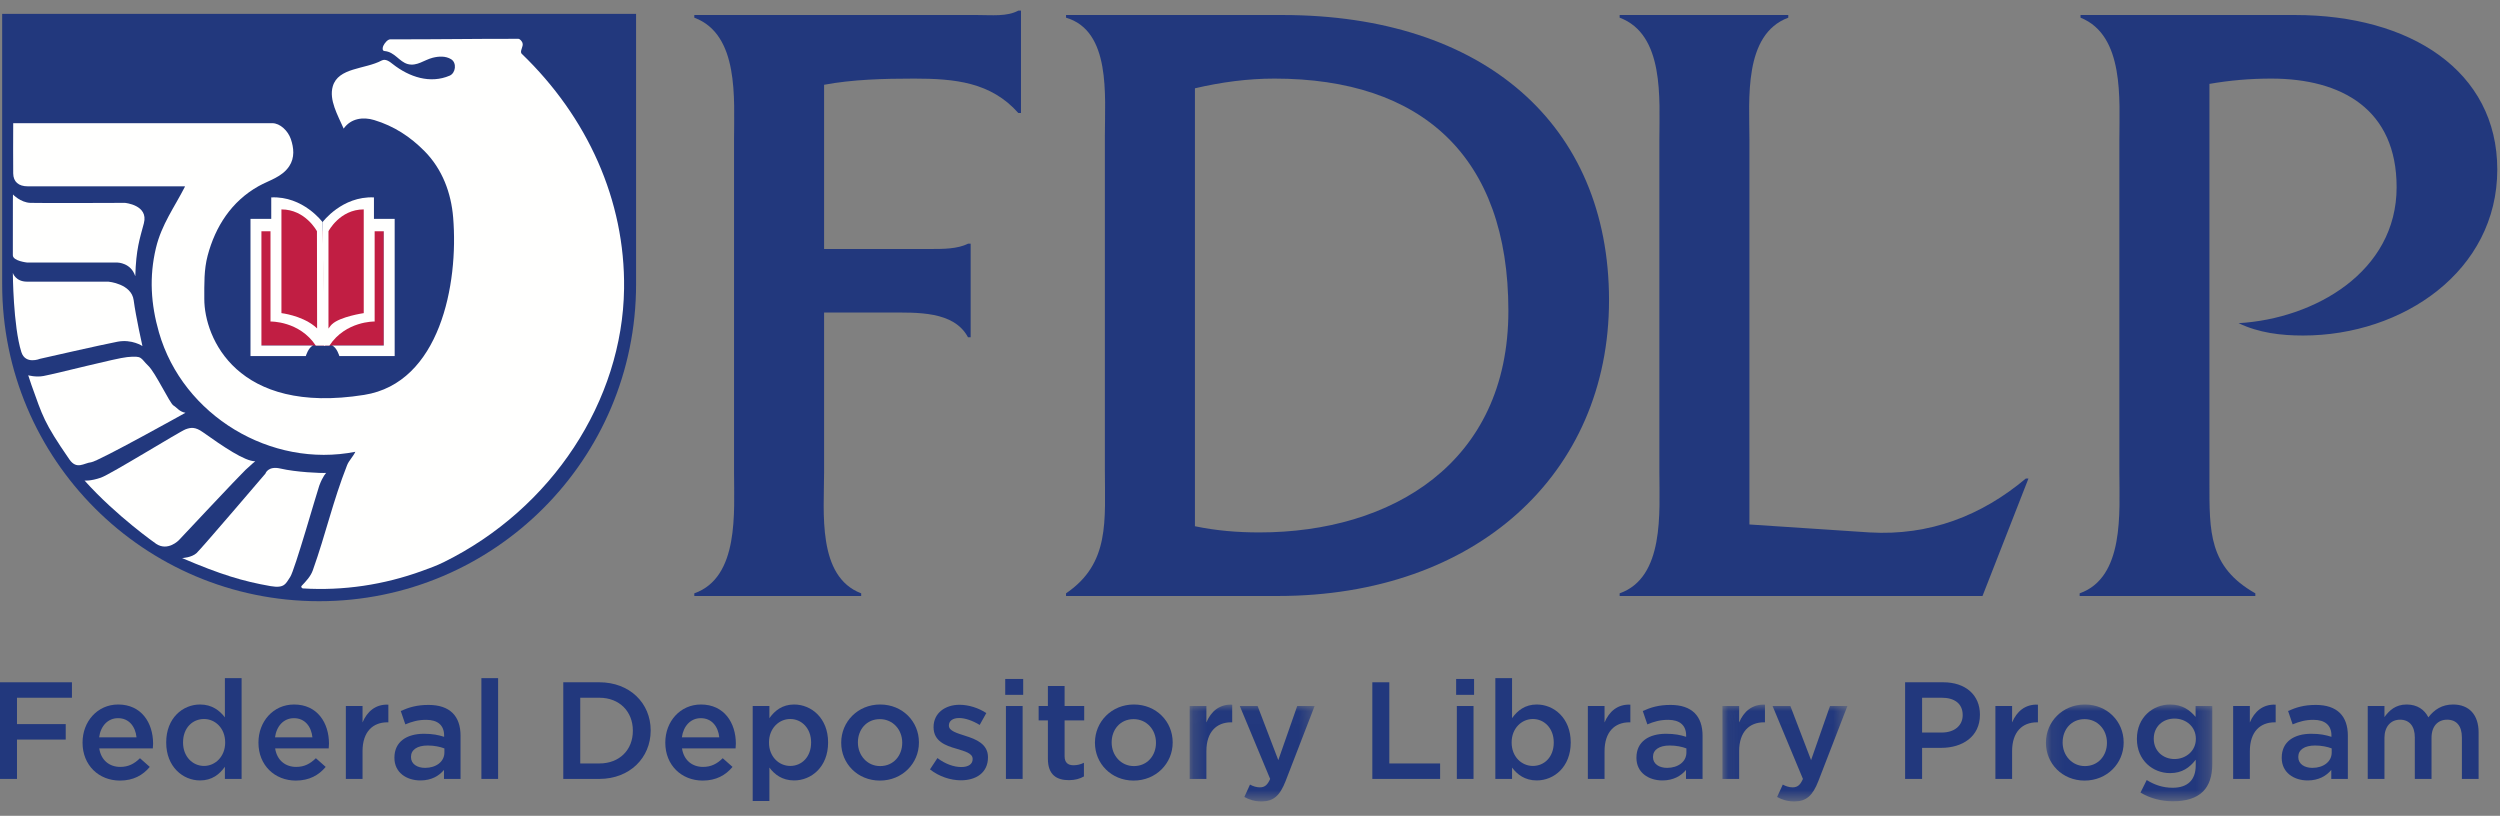 <?xml version="1.0" encoding="UTF-8"?>
<svg width="190px" height="62px" viewBox="0 0 190 62" version="1.1" xmlns="http://www.w3.org/2000/svg" xmlns:xlink="http://www.w3.org/1999/xlink">
    <rect x="0" y="0" width="190" height="62" fill="#808080" stroke="none"/>
    <title>fdlp-logo</title>
    <defs>
        <polygon id="path-1" points="0.215 0.01 9.711 0.01 9.711 7.354 0.215 7.354"></polygon>
        <polygon id="path-3" points="0.071 0.01 9.568 0.01 9.568 7.354 0.071 7.354"></polygon>
        <polygon id="path-5" points="0.097 0.002 12.74 0.002 12.74 7.354 0.097 7.354"></polygon>
    </defs>
    <g id="Page-1" stroke="none" stroke-width="1" fill="none" fill-rule="evenodd">
        <g id="fdlp-logo" transform="translate(0, 0.806)">
            <path d="M48.342,0.247 L0.165,0.247 L0.165,20.797 C0.165,34.099 10.95,44.885 24.254,44.885 C37.557,44.885 48.342,34.099 48.342,20.797 L48.342,0.247" id="Fill-1" fill="#22387D"></path>
            <path d="M8.941,19.149 C8.5,19.149 2.081,19.149 2.081,19.149 C2.081,19.149 0.977,19.038 0.976,18.594 C0.97,13.774 0.988,13.976 0.988,13.976 C0.988,13.976 1.552,14.579 2.303,14.612 C2.941,14.64 9.495,14.612 9.495,14.612 C9.495,14.612 11.3,14.77 10.935,16.16 C10.618,17.357 10.34,18.124 10.283,20.171 L10.27,20.159 C9.945,19.168 8.941,19.149 8.941,19.149" id="Fill-2" fill="#FFFFFE"></path>
            <path d="M1.624,25.953 C1.933,26.922 3.036,26.464 3.036,26.464 C3.036,26.464 7.822,25.372 8.93,25.164 C10.034,24.956 10.824,25.495 10.824,25.495 C10.824,25.495 10.325,23.269 10.159,22.01 C9.994,20.753 8.236,20.6 8.236,20.6 C8.236,20.6 2.863,20.606 2.042,20.6 C1.173,20.593 0.976,19.935 0.976,19.935 C0.976,19.935 0.997,23.968 1.624,25.953" id="Fill-3" fill="#FFFFFE"></path>
            <path d="M14.06,13.372 C13.265,14.932 12.277,16.256 11.851,18.044 C11.329,20.236 11.467,22.32 12.08,24.456 C13.905,30.796 20.611,34.795 27.005,33.53 C26.838,33.9 26.522,34.188 26.381,34.542 C25.298,37.287 24.766,39.756 23.773,42.54 C23.613,42.991 23.26,43.369 22.923,43.72 C22.852,43.794 22.941,43.91 23.02,43.914 C26.107,44.102 29.172,43.64 32.085,42.582 C32.649,42.379 33.187,42.184 33.721,41.92 C41.957,37.862 47.316,29.638 47.429,21.139 C47.522,14.402 44.63,8.077 39.657,3.286 C39.459,3.092 39.814,2.735 39.707,2.447 C39.657,2.314 39.508,2.144 39.393,2.144 C36.131,2.137 32.922,2.193 29.663,2.183 C29.468,2.183 29.239,2.451 29.132,2.675 C29.077,2.791 29.025,3.056 29.22,3.072 C30.01,3.14 30.334,3.888 30.996,4.065 C31.688,4.246 32.231,3.751 32.878,3.585 C33.344,3.465 33.864,3.438 34.285,3.695 C34.734,3.972 34.632,4.746 34.176,4.943 C32.705,5.575 31.113,5.064 29.832,4.051 C29.645,3.905 29.313,3.628 29.008,3.792 C27.741,4.47 25.702,4.313 25.289,5.762 C24.996,6.791 25.666,7.943 26.118,8.968 C26.667,8.187 27.596,8.062 28.437,8.318 C29.945,8.774 31.178,9.583 32.263,10.68 C33.623,12.055 34.288,13.861 34.44,15.724 C34.86,20.791 33.43,28.294 27.675,29.206 C17.995,30.745 15.527,24.859 15.527,21.92 C15.527,20.77 15.496,19.69 15.783,18.612 C16.374,16.393 17.602,14.501 19.63,13.354 C20.455,12.888 21.427,12.666 21.985,11.82 C22.408,11.178 22.335,10.434 22.101,9.756 C21.884,9.13 21.284,8.556 20.695,8.556 C14.088,8.556 6.756,8.555 1.004,8.555 C1.004,10.215 0.988,11.008 1.004,12.371 C1.011,13.013 1.415,13.355 2.111,13.355 L14.032,13.355" id="Fill-4" fill="#FFFFFE"></path>
            <path d="M7.67,35.495 C8.408,35.24 13.671,31.977 14.114,31.817 C14.509,31.675 14.837,31.627 15.415,32.037 C16.967,33.138 18.596,34.251 19.398,34.251 C19.398,34.251 19.148,34.445 18.65,34.914 C18.179,35.359 13.589,40.253 13.589,40.253 C13.589,40.253 12.76,41.111 11.874,40.53 C11.874,40.53 8.858,38.428 6.425,35.716 C6.425,35.716 6.869,35.772 7.67,35.495" id="Fill-5" fill="#FFFFFE"></path>
            <path d="M13.838,41.607 C13.838,41.607 14.557,41.581 14.945,41.222 C15.332,40.862 20.171,35.189 20.171,35.189 C20.171,35.189 20.357,34.584 21.306,34.802 C22.496,35.08 24.405,35.164 24.792,35.135 C24.792,35.135 24.542,35.359 24.265,36.103 C24.104,36.539 22.386,42.576 22.053,43.046 C21.721,43.518 21.666,43.932 20.558,43.738 C18.458,43.37 16.766,42.861 13.838,41.607" id="Fill-6" fill="#FFFFFE"></path>
            <path d="M2.144,27.715 C2.144,27.715 2.725,27.881 3.307,27.77 C4.449,27.552 8.842,26.408 9.668,26.333 C10.858,26.221 10.637,26.387 11.272,26.997 C11.818,27.517 12.904,29.844 13.181,30.01 C13.457,30.175 13.622,30.48 14.094,30.565 C14.094,30.565 7.447,34.272 6.929,34.326 C6.377,34.382 5.837,34.923 5.27,34.106 C3.307,31.256 3.253,30.84 2.393,28.462 L2.144,27.715" id="Fill-7" fill="#FFFFFE"></path>
            <polygon id="Fill-8" fill="#C11E43" points="19.814 25.454 29.167 25.454 29.167 16.725 19.814 16.725"></polygon>
            <path d="M24.514,16.077 C24.514,16.077 23.048,14.085 20.615,14.197 L20.615,15.83 L19.038,15.83 L19.038,26.257 L23.241,26.257 C23.241,26.257 23.437,25.593 23.795,25.454 L19.868,25.454 L19.868,16.768 L20.558,16.768 L20.558,23.629 C20.558,23.629 22.755,23.578 24.001,25.459 L24.709,25.459" id="Fill-9" fill="#FFFFFE"></path>
            <path d="M24.514,16.077 C24.514,16.077 25.987,14.085 28.42,14.197 L28.42,15.83 L29.995,15.83 L29.995,26.257 L25.792,26.257 C25.792,26.257 25.599,25.593 25.239,25.454 L29.167,25.454 L29.167,16.768 L28.473,16.768 L28.473,23.629 C28.473,23.629 26.28,23.578 25.035,25.459 L24.627,25.459" id="Fill-10" fill="#FFFFFE"></path>
            <path d="M24.088,16.768 C24.088,16.768 23.216,15.109 21.389,15.109 L21.389,22.992 C21.389,22.992 22.856,23.158 23.877,23.961 L24.1,24.154 L24.088,16.768" id="Fill-11" fill="#C11E43"></path>
            <g id="Group-15" transform="translate(0, 15.002)">
                <path d="M24.964,1.766 C24.964,1.766 25.819,0.107 27.644,0.107 L27.644,7.99 C27.644,7.99 25.861,8.249 25.231,8.834 C25.108,8.948 24.964,9.166 24.964,9.166 L24.964,1.766" id="Fill-12" fill="#C11E43"></path>
                <polyline id="Fill-14" fill="#22387D" points="0 36.045 5.467 36.045 5.467 37.22 1.291 37.22 1.291 39.224 4.995 39.224 4.995 40.399 1.291 40.399 1.291 43.39 0 43.39 0 36.045"></polyline>
            </g>
            <path d="M10.376,55.233 C10.292,54.415 9.809,53.775 8.97,53.775 C8.194,53.775 7.648,54.373 7.533,55.233 L10.376,55.233 Z M6.274,55.643 L6.274,55.622 C6.274,54.037 7.396,52.736 8.981,52.736 C10.743,52.736 11.635,54.121 11.635,55.716 C11.635,55.832 11.625,55.947 11.614,56.073 L7.543,56.073 C7.679,56.975 8.32,57.479 9.138,57.479 C9.757,57.479 10.198,57.248 10.638,56.818 L11.383,57.479 C10.859,58.109 10.135,58.518 9.117,58.518 C7.512,58.518 6.274,57.353 6.274,55.643 L6.274,55.643 Z" id="Fill-16" fill="#22387D"></path>
            <path d="M17.113,55.632 L17.113,55.611 C17.113,54.541 16.357,53.838 15.507,53.838 C14.636,53.838 13.912,54.509 13.912,55.611 L13.912,55.632 C13.912,56.702 14.647,57.405 15.507,57.405 C16.357,57.405 17.113,56.692 17.113,55.632 Z M12.632,55.632 L12.632,55.611 C12.632,53.775 13.881,52.736 15.203,52.736 C16.116,52.736 16.693,53.198 17.092,53.712 L17.092,50.732 L18.361,50.732 L18.361,58.392 L17.092,58.392 L17.092,57.468 C16.682,58.046 16.105,58.507 15.203,58.507 C13.902,58.507 12.632,57.468 12.632,55.632 L12.632,55.632 Z" id="Fill-17" fill="#22387D"></path>
            <path d="M23.744,55.233 C23.66,54.415 23.178,53.775 22.338,53.775 C21.562,53.775 21.016,54.373 20.901,55.233 L23.744,55.233 Z M19.642,55.643 L19.642,55.622 C19.642,54.037 20.764,52.736 22.349,52.736 C24.112,52.736 25.003,54.121 25.003,55.716 C25.003,55.832 24.993,55.947 24.982,56.073 L20.911,56.073 C21.048,56.975 21.688,57.479 22.506,57.479 C23.125,57.479 23.566,57.248 24.007,56.818 L24.752,57.479 C24.227,58.109 23.503,58.518 22.485,58.518 C20.88,58.518 19.642,57.353 19.642,55.643 L19.642,55.643 Z" id="Fill-18" fill="#22387D"></path>
            <path d="M26.284,52.851 L27.553,52.851 L27.553,54.1 C27.9,53.271 28.54,52.705 29.516,52.747 L29.516,54.09 L29.442,54.09 C28.33,54.09 27.553,54.814 27.553,56.283 L27.553,58.392 L26.284,58.392 L26.284,52.851" id="Fill-19" fill="#22387D"></path>
            <path d="M33.774,56.073 C33.449,55.947 32.998,55.853 32.505,55.853 C31.707,55.853 31.235,56.178 31.235,56.713 L31.235,56.734 C31.235,57.259 31.707,57.552 32.305,57.552 C33.145,57.552 33.774,57.08 33.774,56.388 L33.774,56.073 Z M33.743,58.392 L33.743,57.71 C33.365,58.161 32.788,58.507 31.949,58.507 C30.899,58.507 29.976,57.909 29.976,56.797 L29.976,56.776 C29.976,55.548 30.931,54.961 32.221,54.961 C32.893,54.961 33.323,55.055 33.753,55.192 L33.753,55.087 C33.753,54.321 33.271,53.901 32.389,53.901 C31.77,53.901 31.308,54.037 30.805,54.247 L30.458,53.229 C31.067,52.956 31.665,52.768 32.568,52.768 C34.204,52.768 35.002,53.628 35.002,55.108 L35.002,58.392 L33.743,58.392 L33.743,58.392 Z" id="Fill-20" fill="#22387D"></path>
            <polygon id="Fill-21" fill="#22387D" points="36.586 58.392 37.856 58.392 37.856 50.732 36.586 50.732"></polygon>
            <path d="M45.548,57.217 C47.09,57.217 48.097,56.178 48.097,54.74 L48.097,54.719 C48.097,53.282 47.09,52.222 45.548,52.222 L44.099,52.222 L44.099,57.217 L45.548,57.217 Z M42.809,51.047 L45.548,51.047 C47.856,51.047 49.451,52.631 49.451,54.698 L49.451,54.719 C49.451,56.786 47.856,58.392 45.548,58.392 L42.809,58.392 L42.809,51.047 L42.809,51.047 Z" id="Fill-22" fill="#22387D"></path>
            <path d="M54.666,55.233 C54.582,54.415 54.1,53.775 53.26,53.775 C52.484,53.775 51.938,54.373 51.822,55.233 L54.666,55.233 Z M50.563,55.643 L50.563,55.622 C50.563,54.037 51.686,52.736 53.271,52.736 C55.033,52.736 55.925,54.121 55.925,55.716 C55.925,55.832 55.915,55.947 55.904,56.073 L51.833,56.073 C51.969,56.975 52.609,57.479 53.428,57.479 C54.047,57.479 54.488,57.248 54.928,56.818 L55.673,57.479 C55.149,58.109 54.425,58.518 53.407,58.518 C51.801,58.518 50.563,57.353 50.563,55.643 L50.563,55.643 Z" id="Fill-23" fill="#22387D"></path>
            <path d="M61.644,55.632 L61.644,55.611 C61.644,54.541 60.92,53.838 60.059,53.838 C59.199,53.838 58.444,54.551 58.444,55.611 L58.444,55.632 C58.444,56.702 59.199,57.405 60.059,57.405 C60.93,57.405 61.644,56.723 61.644,55.632 Z M57.205,52.851 L58.475,52.851 L58.475,53.775 C58.884,53.198 59.462,52.736 60.353,52.736 C61.665,52.736 62.935,53.775 62.935,55.611 L62.935,55.632 C62.935,57.468 61.675,58.507 60.353,58.507 C59.44,58.507 58.863,58.046 58.475,57.531 L58.475,60.071 L57.205,60.071 L57.205,52.851 L57.205,52.851 Z" id="Fill-24" fill="#22387D"></path>
            <path d="M68.569,55.653 L68.569,55.632 C68.569,54.656 67.866,53.848 66.87,53.848 C65.852,53.848 65.201,54.646 65.201,55.611 L65.201,55.632 C65.201,56.598 65.904,57.416 66.89,57.416 C67.919,57.416 68.569,56.608 68.569,55.653 Z M63.932,55.653 L63.932,55.632 C63.932,54.048 65.191,52.736 66.89,52.736 C68.59,52.736 69.839,54.027 69.839,55.611 L69.839,55.632 C69.839,57.206 68.58,58.518 66.87,58.518 C65.18,58.518 63.932,57.227 63.932,55.653 L63.932,55.653 Z" id="Fill-25" fill="#22387D"></path>
            <path d="M70.679,57.668 L71.245,56.807 C71.843,57.259 72.494,57.489 73.06,57.489 C73.606,57.489 73.921,57.259 73.921,56.891 L73.921,56.87 C73.921,56.44 73.333,56.293 72.683,56.094 C71.864,55.863 70.951,55.527 70.951,54.467 L70.951,54.446 C70.951,53.397 71.822,52.757 72.924,52.757 C73.617,52.757 74.372,52.998 74.96,53.387 L74.456,54.289 C73.921,53.964 73.354,53.764 72.893,53.764 C72.399,53.764 72.116,53.995 72.116,54.321 L72.116,54.342 C72.116,54.74 72.714,54.908 73.365,55.118 C74.173,55.37 75.086,55.737 75.086,56.734 L75.086,56.755 C75.086,57.919 74.183,58.497 73.029,58.497 C72.242,58.497 71.371,58.213 70.679,57.668" id="Fill-26" fill="#22387D"></path>
            <path d="M76.45,58.392 L77.72,58.392 L77.72,52.851 L76.45,52.851 L76.45,58.392 Z M76.397,52.002 L77.762,52.002 L77.762,50.795 L76.397,50.795 L76.397,52.002 Z" id="Fill-27" fill="#22387D"></path>
            <path d="M79.64,56.86 L79.64,53.943 L78.937,53.943 L78.937,52.851 L79.64,52.851 L79.64,51.33 L80.909,51.33 L80.909,52.851 L82.399,52.851 L82.399,53.943 L80.909,53.943 L80.909,56.66 C80.909,57.154 81.161,57.353 81.591,57.353 C81.875,57.353 82.127,57.29 82.379,57.164 L82.379,58.203 C82.064,58.381 81.707,58.486 81.235,58.486 C80.301,58.486 79.64,58.077 79.64,56.86" id="Fill-28" fill="#22387D"></path>
            <path d="M87.854,55.653 L87.854,55.632 C87.854,54.656 87.151,53.848 86.154,53.848 C85.137,53.848 84.486,54.646 84.486,55.611 L84.486,55.632 C84.486,56.598 85.189,57.416 86.175,57.416 C87.204,57.416 87.854,56.608 87.854,55.653 Z M83.216,55.653 L83.216,55.632 C83.216,54.048 84.476,52.736 86.175,52.736 C87.875,52.736 89.124,54.027 89.124,55.611 L89.124,55.632 C89.124,57.206 87.865,58.518 86.154,58.518 C84.465,58.518 83.216,57.227 83.216,55.653 L83.216,55.653 Z" id="Fill-29" fill="#22387D"></path>
            <g id="Group-33" transform="translate(90.2, 52.734)">
                <mask id="mask-2" fill="white">
                    <use xlink:href="#path-1"></use>
                </mask>
                <g id="Clip-31"></g>
                <path d="M0.215,0.117 L1.485,0.117 L1.485,1.366 C1.831,0.537 2.471,-0.03 3.447,0.013 L3.447,1.355 L3.373,1.355 C2.261,1.355 1.485,2.079 1.485,3.548 L1.485,5.658 L0.215,5.658 L0.215,0.117" id="Fill-30" fill="#22387D" mask="url(#mask-2)"></path>
                <path d="M4.37,7.032 L4.8,6.088 C5.031,6.214 5.283,6.298 5.545,6.298 C5.902,6.298 6.123,6.14 6.332,5.658 L4.024,0.117 L5.378,0.117 L6.951,4.23 L8.389,0.117 L9.711,0.117 L7.508,5.815 C7.067,6.948 6.574,7.368 5.682,7.368 C5.147,7.368 4.758,7.242 4.37,7.032" id="Fill-32" fill="#22387D" mask="url(#mask-2)"></path>
            </g>
            <polyline id="Fill-34" fill="#22387D" points="104.297 51.047 105.588 51.047 105.588 57.217 109.449 57.217 109.449 58.392 104.297 58.392 104.297 51.047"></polyline>
            <path d="M110.719,58.392 L111.988,58.392 L111.988,52.851 L110.719,52.851 L110.719,58.392 Z M110.666,52.002 L112.03,52.002 L112.03,50.795 L110.666,50.795 L110.666,52.002 Z" id="Fill-35" fill="#22387D"></path>
            <path d="M118.085,55.632 L118.085,55.611 C118.085,54.541 117.361,53.838 116.5,53.838 C115.64,53.838 114.885,54.551 114.885,55.611 L114.885,55.632 C114.885,56.702 115.64,57.405 116.5,57.405 C117.371,57.405 118.085,56.723 118.085,55.632 Z M114.916,57.531 L114.916,58.392 L113.646,58.392 L113.646,50.732 L114.916,50.732 L114.916,53.775 C115.325,53.198 115.902,52.736 116.794,52.736 C118.106,52.736 119.375,53.775 119.375,55.611 L119.375,55.632 C119.375,57.468 118.116,58.507 116.794,58.507 C115.881,58.507 115.304,58.046 114.916,57.531 L114.916,57.531 Z" id="Fill-36" fill="#22387D"></path>
            <path d="M120.677,52.851 L121.946,52.851 L121.946,54.1 C122.293,53.271 122.932,52.705 123.908,52.747 L123.908,54.09 L123.835,54.09 C122.723,54.09 121.946,54.814 121.946,56.283 L121.946,58.392 L120.677,58.392 L120.677,52.851" id="Fill-37" fill="#22387D"></path>
            <path d="M128.167,56.073 C127.842,55.947 127.391,55.853 126.897,55.853 C126.1,55.853 125.628,56.178 125.628,56.713 L125.628,56.734 C125.628,57.259 126.1,57.552 126.698,57.552 C127.538,57.552 128.167,57.08 128.167,56.388 L128.167,56.073 Z M128.136,58.392 L128.136,57.71 C127.758,58.161 127.181,58.507 126.342,58.507 C125.292,58.507 124.369,57.909 124.369,56.797 L124.369,56.776 C124.369,55.548 125.323,54.961 126.614,54.961 C127.286,54.961 127.716,55.055 128.146,55.192 L128.146,55.087 C128.146,54.321 127.663,53.901 126.782,53.901 C126.163,53.901 125.701,54.037 125.198,54.247 L124.851,53.229 C125.46,52.956 126.058,52.768 126.96,52.768 C128.597,52.768 129.395,53.628 129.395,55.108 L129.395,58.392 L128.136,58.392 L128.136,58.392 Z" id="Fill-38" fill="#22387D"></path>
            <g id="Group-42" transform="translate(130.834, 52.734)">
                <mask id="mask-4" fill="white">
                    <use xlink:href="#path-3"></use>
                </mask>
                <g id="Clip-40"></g>
                <path d="M0.071,0.117 L1.341,0.117 L1.341,1.366 C1.688,0.537 2.328,-0.03 3.303,0.013 L3.303,1.355 L3.23,1.355 C2.118,1.355 1.341,2.079 1.341,3.548 L1.341,5.658 L0.071,5.658 L0.071,0.117" id="Fill-39" fill="#22387D" mask="url(#mask-4)"></path>
                <path d="M4.227,7.032 L4.657,6.088 C4.888,6.214 5.14,6.298 5.402,6.298 C5.759,6.298 5.979,6.14 6.189,5.658 L3.881,0.117 L5.234,0.117 L6.808,4.23 L8.246,0.117 L9.568,0.117 L7.364,5.815 C6.924,6.948 6.431,7.368 5.539,7.368 C5.003,7.368 4.615,7.242 4.227,7.032" id="Fill-41" fill="#22387D" mask="url(#mask-4)"></path>
            </g>
            <path d="M147.579,54.866 C148.555,54.866 149.164,54.321 149.164,53.555 L149.164,53.534 C149.164,52.673 148.545,52.222 147.579,52.222 L146.079,52.222 L146.079,54.866 L147.579,54.866 Z M144.788,51.047 L147.684,51.047 C149.394,51.047 150.475,52.022 150.475,53.502 L150.475,53.523 C150.475,55.171 149.153,56.031 147.537,56.031 L146.079,56.031 L146.079,58.392 L144.788,58.392 L144.788,51.047 L144.788,51.047 Z" id="Fill-43" fill="#22387D"></path>
            <path d="M151.65,52.851 L152.92,52.851 L152.92,54.1 C153.267,53.271 153.906,52.705 154.882,52.747 L154.882,54.09 L154.809,54.09 C153.697,54.09 152.92,54.814 152.92,56.283 L152.92,58.392 L151.65,58.392 L151.65,52.851" id="Fill-44" fill="#22387D"></path>
            <g id="Group-48" transform="translate(155.394, 52.734)">
                <mask id="mask-6" fill="white">
                    <use xlink:href="#path-5"></use>
                </mask>
                <g id="Clip-46"></g>
                <path d="M4.734,2.919 L4.734,2.898 C4.734,1.922 4.032,1.114 3.035,1.114 C2.017,1.114 1.366,1.911 1.366,2.877 L1.366,2.898 C1.366,3.863 2.069,4.682 3.056,4.682 C4.084,4.682 4.734,3.874 4.734,2.919 Z M0.097,2.919 L0.097,2.898 C0.097,1.313 1.356,0.002 3.056,0.002 C4.755,0.002 6.004,1.292 6.004,2.877 L6.004,2.898 C6.004,4.472 4.745,5.784 3.035,5.784 C1.345,5.784 0.097,4.493 0.097,2.919 L0.097,2.919 Z" id="Fill-45" fill="#22387D" mask="url(#mask-6)"></path>
                <path d="M11.492,2.625 L11.492,2.604 C11.492,1.691 10.747,1.072 9.866,1.072 C8.984,1.072 8.292,1.681 8.292,2.594 L8.292,2.615 C8.292,3.528 8.995,4.147 9.866,4.147 C10.747,4.147 11.492,3.517 11.492,2.625 Z M7.284,6.696 L7.757,5.742 C8.344,6.109 8.974,6.329 9.729,6.329 C10.862,6.329 11.481,5.742 11.481,4.629 L11.481,4.199 C11.02,4.797 10.443,5.217 9.53,5.217 C8.229,5.217 7.011,4.251 7.011,2.625 L7.011,2.604 C7.011,0.967 8.239,0.002 9.53,0.002 C10.464,0.002 11.041,0.432 11.471,0.946 L11.471,0.117 L12.74,0.117 L12.74,4.524 C12.74,5.458 12.499,6.151 12.038,6.612 C11.534,7.116 10.758,7.357 9.761,7.357 C8.848,7.357 7.998,7.127 7.284,6.696 L7.284,6.696 Z" id="Fill-47" fill="#22387D" mask="url(#mask-6)"></path>
            </g>
            <path d="M169.719,52.851 L170.989,52.851 L170.989,54.1 C171.335,53.271 171.975,52.705 172.951,52.747 L172.951,54.09 L172.877,54.09 C171.765,54.09 170.989,54.814 170.989,56.283 L170.989,58.392 L169.719,58.392 L169.719,52.851" id="Fill-49" fill="#22387D"></path>
            <path d="M177.209,56.073 C176.884,55.947 176.433,55.853 175.94,55.853 C175.142,55.853 174.67,56.178 174.67,56.713 L174.67,56.734 C174.67,57.259 175.142,57.552 175.741,57.552 C176.58,57.552 177.209,57.08 177.209,56.388 L177.209,56.073 Z M177.178,58.392 L177.178,57.71 C176.8,58.161 176.223,58.507 175.384,58.507 C174.334,58.507 173.411,57.909 173.411,56.797 L173.411,56.776 C173.411,55.548 174.366,54.961 175.657,54.961 C176.328,54.961 176.758,55.055 177.189,55.192 L177.189,55.087 C177.189,54.321 176.706,53.901 175.825,53.901 C175.205,53.901 174.744,54.037 174.24,54.247 L173.894,53.229 C174.502,52.956 175.101,52.768 176.003,52.768 C177.64,52.768 178.437,53.628 178.437,55.108 L178.437,58.392 L177.178,58.392 L177.178,58.392 Z" id="Fill-50" fill="#22387D"></path>
            <path d="M179.948,52.851 L181.218,52.851 L181.218,53.691 C181.575,53.198 182.058,52.736 182.907,52.736 C183.705,52.736 184.261,53.124 184.555,53.712 C185.006,53.124 185.594,52.736 186.433,52.736 C187.64,52.736 188.374,53.502 188.374,54.856 L188.374,58.392 L187.104,58.392 L187.104,55.244 C187.104,54.363 186.695,53.89 185.982,53.89 C185.289,53.89 184.796,54.373 184.796,55.265 L184.796,58.392 L183.526,58.392 L183.526,55.233 C183.526,54.373 183.107,53.89 182.404,53.89 C181.701,53.89 181.218,54.415 181.218,55.275 L181.218,58.392 L179.948,58.392 L179.948,52.851" id="Fill-51" fill="#22387D"></path>
            <path d="M62.631,35.095 C62.631,38.115 62.094,43.013 65.45,44.288 L65.45,44.489 L52.767,44.489 L52.767,44.288 C56.189,43.08 55.787,38.115 55.787,35.095 L55.787,9.797 C55.787,6.71 56.189,1.812 52.767,0.537 L52.767,0.335 L74.24,0.335 C75.381,0.335 76.522,0.47 77.394,-3.17281128e-15 L77.595,-3.17281128e-15 L77.595,7.784 L77.394,7.784 C75.314,5.435 72.562,5.167 69.476,5.167 C67.127,5.167 64.779,5.234 62.631,5.637 L62.631,18.118 L70.684,18.118 C71.69,18.118 72.764,18.118 73.569,17.715 L73.77,17.715 L73.77,24.828 L73.569,24.828 C72.495,22.815 69.677,22.949 67.597,22.949 L62.631,22.949 L62.631,35.095" id="Fill-52" fill="#22387D"></path>
            <path d="M90.815,39.188 C92.425,39.524 94.036,39.658 95.713,39.658 C105.712,39.658 114.637,34.424 114.637,22.815 C114.637,11.072 108.06,5.167 96.854,5.167 C94.841,5.167 92.828,5.435 90.815,5.905 L90.815,39.188 Z M83.97,9.529 C83.97,6.442 84.44,1.543 81.018,0.537 L81.018,0.335 L97.458,0.335 C112.758,0.335 122.286,8.656 122.286,22.01 C122.286,35.229 112.154,44.489 97.123,44.489 L81.018,44.489 L81.018,44.288 C84.373,42.007 83.97,38.786 83.97,34.827 L83.97,9.529 L83.97,9.529 Z" id="Fill-53" fill="#22387D"></path>
            <path d="M142.082,39.658 C146.645,39.927 150.604,38.383 153.959,35.565 L154.161,35.565 L150.671,44.489 L123.092,44.489 L123.092,44.288 C126.514,43.08 126.112,38.115 126.112,35.095 L126.112,9.797 C126.112,6.71 126.514,1.812 123.092,0.537 L123.092,0.335 L135.909,0.335 L135.909,0.537 C132.486,1.812 132.956,6.777 132.956,9.797 L132.956,39.054 L142.082,39.658" id="Fill-54" fill="#22387D"></path>
            <path d="M174.426,0.335 C183.149,0.335 189.793,4.563 189.793,12.079 C189.793,19.795 182.613,24.694 175.03,24.694 C173.352,24.694 171.675,24.493 170.131,23.755 C175.902,23.419 182.143,19.862 182.143,13.421 C182.143,7.516 177.982,5.167 172.614,5.167 C171.004,5.167 169.46,5.301 167.917,5.57 L167.917,35.833 C167.917,39.591 167.85,42.275 171.406,44.288 L171.406,44.489 L158.053,44.489 L158.053,44.288 C161.475,43.08 161.072,38.115 161.072,35.095 L161.072,9.797 C161.072,6.777 161.475,1.879 158.12,0.537 L158.12,0.335 L174.426,0.335" id="Fill-55" fill="#22387D"></path>
        </g>
    </g>
</svg>